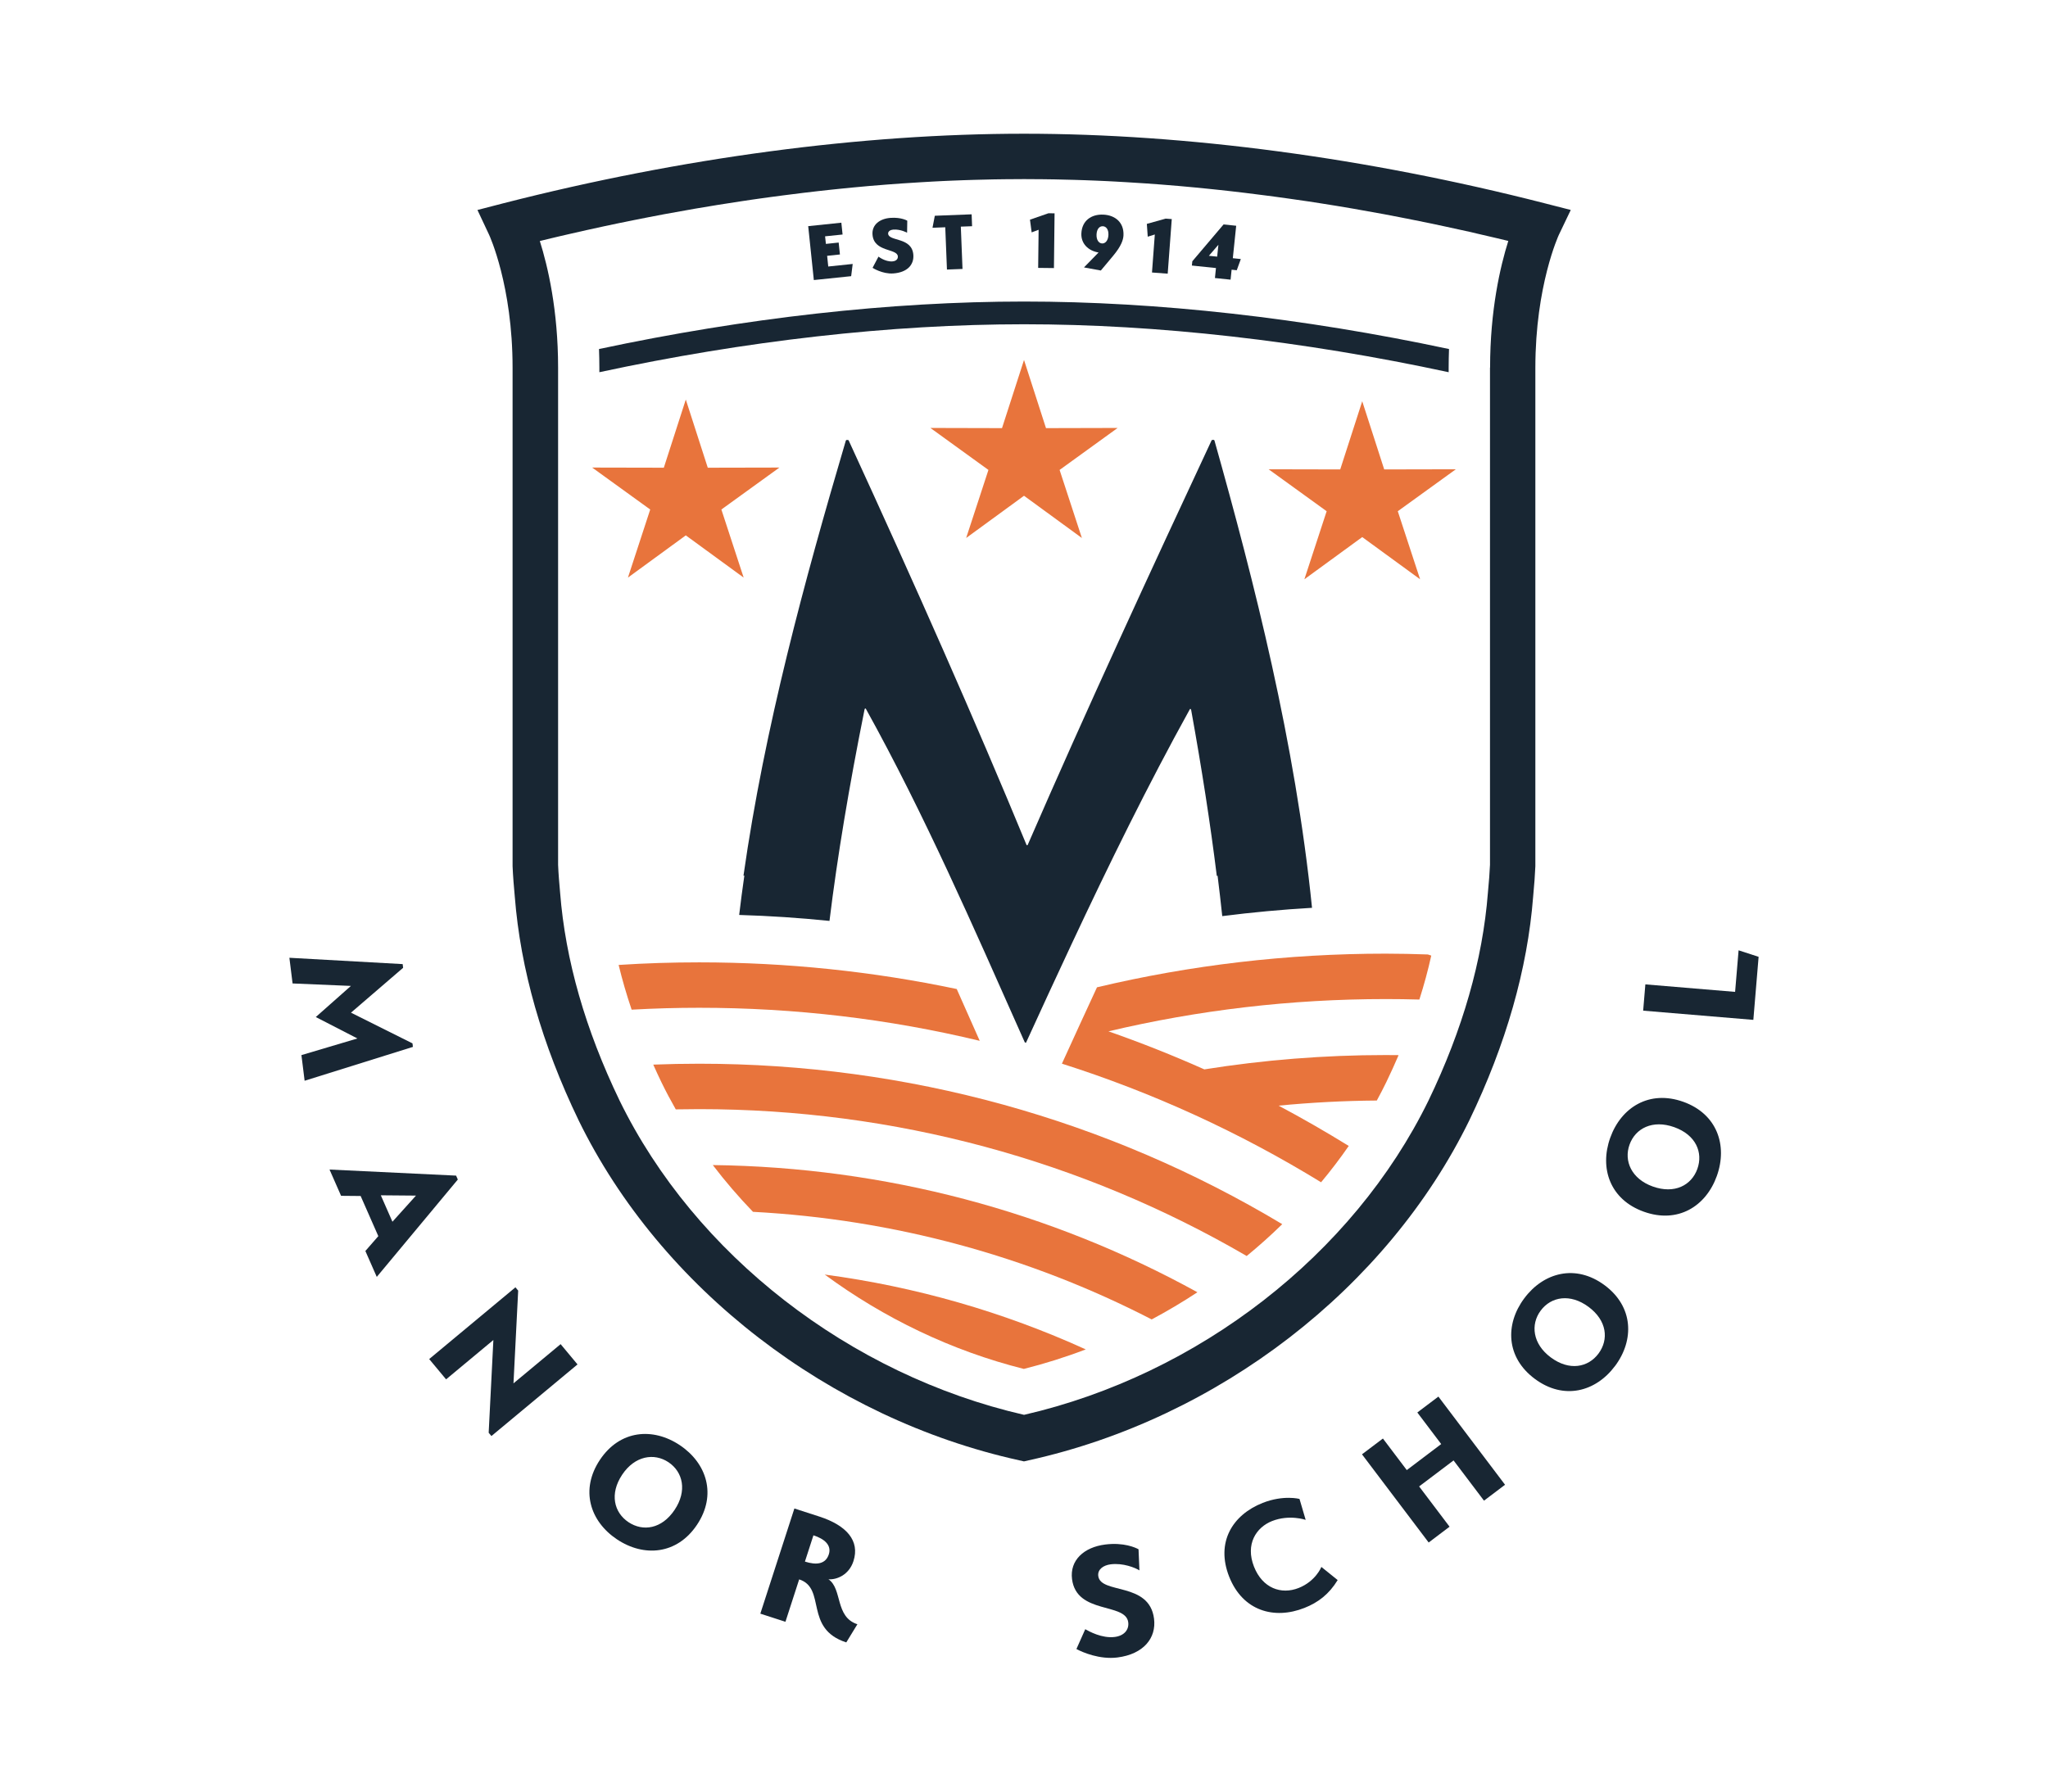 <?xml version="1.0" encoding="UTF-8"?>
<svg id="Layer_1" data-name="Layer 1" xmlns="http://www.w3.org/2000/svg" viewBox="0 0 680.31 595.28">
  <defs>
    <style>
      .cls-1 {
        fill: #e8743c;
      }

      .cls-2 {
        fill: #182633;
      }
    </style>
  </defs>
  <path class="cls-1" d="M323.34,341.07l2.11,4.75c-30.16-7.26-61.38-10.98-93.18-10.98-7.52,0-15,.21-22.45,.63-1.69-4.99-3.13-9.95-4.32-14.86,8.86-.58,17.8-.86,26.77-.86,29.09,0,57.73,3.01,85.54,8.86,1.85,4.17,3.69,8.33,5.53,12.46"/>
  <path class="cls-1" d="M460.24,331.95c-31.4,0-62.23,3.66-92.03,10.72,10.79,3.77,21.42,7.99,31.85,12.64,19.72-3.14,39.82-4.76,60.18-4.76,1.45,0,2.9,.01,4.35,.03-1.28,2.99-2.65,6-4.1,9-1,2.04-2.04,4.08-3.14,6.08-10.98,.08-21.85,.66-32.63,1.7,7.9,4.2,15.67,8.67,23.31,13.39-2.87,4.14-5.94,8.18-9.19,12.07-27.06-16.6-55.94-29.82-86.09-39.41l.54-1.18c3.57-7.82,7.27-15.92,11.11-24.19,31.04-7.38,63.15-11.18,95.85-11.18,4.69,0,9.39,.11,14.06,.27l1.13,.37c-1.06,4.83-2.39,9.7-3.95,14.61-3.73-.11-7.48-.16-11.24-.16"/>
  <path class="cls-1" d="M217,353.72c.88,1.99,1.8,3.97,2.76,5.96,1.47,3.02,3.05,5.98,4.72,8.92,2.59-.05,5.19-.08,7.78-.08,64.92,0,127.21,16.97,181.87,48.8,4.1-3.36,8.04-6.89,11.81-10.58-57.95-34.76-124.39-53.31-193.68-53.31-5.1,0-10.18,.1-15.26,.3"/>
  <path class="cls-1" d="M250.14,402.64c46.75,2.49,91.68,14.72,132.43,35.75,5.21-2.78,10.28-5.79,15.19-9.03-48.85-26.91-103.79-41.54-160.98-42.26,4.13,5.41,8.59,10.61,13.36,15.55"/>
  <path class="cls-1" d="M340.09,454.84c6.98-1.76,13.86-3.92,20.58-6.49-27.36-12.45-56.52-20.84-86.71-24.87,19.62,14.46,42.22,25.36,66.13,31.35"/>
  <polygon class="cls-1" points="351.98 156.14 359.38 178.75 340.16 164.72 320.94 178.75 328.34 156.14 309.06 142.19 332.85 142.25 340.16 119.6 347.46 142.25 371.26 142.19 351.98 156.14"/>
  <polygon class="cls-1" points="239.63 169.29 247.03 191.91 227.81 177.88 208.59 191.91 215.99 169.29 196.71 155.35 220.51 155.4 227.81 132.75 235.11 155.4 258.91 155.35 239.63 169.29"/>
  <polygon class="cls-1" points="464.32 169.86 471.73 192.47 452.51 178.45 433.29 192.47 440.69 169.86 421.41 155.92 445.2 155.97 452.51 133.32 459.81 155.97 483.61 155.92 464.32 169.86"/>
  <path class="cls-2" d="M435.83,301.62c-5.56-54.85-19.13-108.07-32.4-155.22-.06-.24-.29-.3-.48-.23-.18-.07-.4,0-.51,.21-19.87,42.56-41.78,89.95-61.03,134.29-.04,.1-.13,.15-.22,.19-.09-.03-.18-.09-.22-.19-17.15-41.51-36.66-85.61-59.03-134.28-.09-.2-.31-.26-.48-.19-.19-.07-.43,0-.5,.23-13.74,46.53-27,95.38-33.99,144.53,.1-.01,.2-.02,.29-.03-.62,4.35-1.21,8.71-1.72,13.07,10.03,.3,20.03,.96,30,1.98,2.63-21.43,6.45-44.31,11.66-70.31,.03-.16,.14-.24,.26-.29,.08,.03,.15,.08,.19,.17,19.5,35.2,35.58,72.15,51.81,108.63l1.05,2.36c.05-.1,.09-.2,.14-.3l.13,.3c4.95-10.84,9.98-21.75,15.09-32.66,12.46-26.61,25.48-53.12,39.34-78.17,.05-.09,.11-.14,.19-.17,.13,.04,.24,.14,.27,.29,3.56,19.67,6.39,37.93,8.53,55.21,.09-.02,.17-.04,.26-.06,.56,4.53,1.09,9.01,1.55,13.41,9.88-1.26,19.83-2.18,29.8-2.76"/>
  <polygon class="cls-2" points="116.59 336.47 137.02 346.67 137.16 347.84 101.19 359.09 100.13 350.57 118.73 345.04 104.9 337.92 116.57 327.58 97.19 326.76 96.13 318.23 133.76 320.33 133.91 321.56 116.59 336.47"/>
  <path class="cls-2" d="M125.16,424.27l-3.79-8.62,4.3-4.93-5.87-13.34-6.5-.06-3.84-8.73,42.05,2.02,.57,1.3-26.93,32.36Zm13.03-27.02l-11.69-.1,3.86,8.78,7.83-8.69Z"/>
  <polygon class="cls-2" points="162.33 476.04 163.89 445.23 148.18 458.3 142.57 451.56 171.22 427.72 172.13 428.82 170.57 459.63 186.23 446.6 191.84 453.34 163.24 477.14 162.33 476.04"/>
  <path class="cls-2" d="M204.93,511.45c-8.96-6-12.28-16.48-5.63-26.43,6.62-9.9,17.58-10.83,26.54-4.84,8.96,6,12.33,16.51,5.68,26.46-6.62,9.9-17.63,10.8-26.59,4.81m17.13-25.61c-4.78-3.19-11.19-2.14-15.37,4.12-4.28,6.4-2.71,12.58,2.06,15.78,4.83,3.23,11.09,2.28,15.34-4.07,4.22-6.3,2.8-12.6-2.03-15.83"/>
  <path class="cls-2" d="M281.11,545.7c-14.15-4.58-6.51-17.98-15.64-20.94l-4.56,14.09-8.34-2.7,11.31-34.94,8.29,2.68c9.07,2.94,13.52,8.05,11.33,14.81-1.53,4.74-5.75,6.23-8.3,6.03,4.69,3.2,2.11,12.52,9.61,14.94l-3.69,6.03Zm-10.9-35.59l-2.83,8.74c3.83,1.24,6.88,.86,7.94-2.41,.98-3.04-1.45-5.14-5.12-6.32"/>
  <path class="cls-2" d="M378.5,521.77c-1.43-.89-5.46-2.53-9.57-2.01-2.41,.31-4.38,1.69-4.11,3.87,.79,6.17,16.96,1.84,18.53,14.19,.82,6.41-3.46,11.79-12.16,12.89-5.88,.75-11.69-1.74-13.62-2.81l2.93-6.58c1.22,.68,5.53,3.12,9.82,2.57,3.11-.4,4.77-2.4,4.46-4.87-.84-6.64-17.16-2.53-18.67-14.35-.79-6.23,3.91-10.59,11.02-11.49,6.17-.78,10.11,1.04,11.07,1.58l.3,7.01Z"/>
  <path class="cls-2" d="M408.31,523.87c-4.5-11.4,1.06-20.54,11.14-24.52,6.89-2.72,12.22-1.32,12.22-1.32l2.05,6.96s-5.39-1.88-11.18,.4c-5.23,2.07-8.94,7.67-5.98,15.16,2.83,7.16,9.04,9.36,14.83,7.07,5.67-2.24,7.55-6.99,7.55-6.99l5.41,4.36c-2.86,4.69-6.48,7.46-11.05,9.26-10.03,3.96-20.48,1.02-24.99-10.38"/>
  <polygon class="cls-2" points="492.96 498.61 482.85 485.24 471.41 493.88 481.52 507.26 474.58 512.51 452.43 483.21 459.38 477.96 467.31 488.45 478.74 479.8 470.81 469.31 477.81 464.03 499.95 493.32 492.96 498.61"/>
  <path class="cls-2" d="M536.51,453.83c-6.43,8.65-17.07,11.45-26.67,4.31-9.56-7.1-9.95-18.09-3.52-26.74,6.43-8.65,17.1-11.5,26.71-4.37,9.56,7.1,9.92,18.14,3.49,26.8m-24.73-18.37c-3.43,4.61-2.69,11.07,3.35,15.55,6.18,4.59,12.43,3.33,15.86-1.28,3.46-4.66,2.83-10.96-3.31-15.51-6.09-4.52-12.44-3.42-15.9,1.24"/>
  <path class="cls-2" d="M570.31,390.71c-3.63,10.15-13,15.93-24.26,11.89-11.21-4.01-14.79-14.41-11.16-24.56,3.63-10.15,13.02-15.98,24.28-11.95,11.21,4.01,14.77,14.47,11.14,24.62m-29.01-10.38c-1.94,5.41,.65,11.37,7.73,13.9,7.25,2.59,12.86-.43,14.8-5.84,1.96-5.47-.48-11.31-7.68-13.88-7.14-2.55-12.9,.35-14.85,5.82"/>
  <polygon class="cls-2" points="582.43 338.86 545.83 335.8 546.56 327.07 576.37 329.56 577.53 315.75 584.18 317.91 582.43 338.86"/>
  <path class="cls-2" d="M481.34,115.97c-48.55-10.35-96.82-15.78-141.18-15.78s-92.63,5.43-141.18,15.78c.07,2.02,.12,4.07,.12,6.2v1.5c48.53-10.44,96.78-15.93,141.06-15.93s92.53,5.49,141.06,15.93v-1.5c0-2.12,.05-4.18,.12-6.2"/>
  <path class="cls-2" d="M512.88,67.48c-59-15.08-118.72-23.05-172.72-23.05s-113.73,7.97-172.72,23.05l-8.84,2.29,3.88,8.26c.08,.16,7.79,16.86,7.79,44.13v165.64c.14,3.43,.44,6.9,.73,10.07,1.88,24.11,9.02,49.12,21.23,74.41,27.24,55.75,83.29,99.01,146.29,112.91l1.63,.37,1.62-.37c63-13.9,119.05-57.16,146.32-112.96,12.18-25.25,19.32-50.28,21.19-74.25,.38-4.05,.62-7.27,.74-10.15V122.16c.01-27.27,7.73-43.96,7.79-44.1l3.97-8.3-8.91-2.28Zm-17.93,54.68v165.18c-.12,2.58-.33,5.53-.7,9.34-1.73,22.23-8.37,45.43-19.72,68.97-25.04,51.24-76.43,91.12-134.36,104.44-57.95-13.31-109.32-53.2-134.35-104.41-11.36-23.55-18.02-46.76-19.76-69.08-.27-3.02-.55-6.23-.67-9.25V122.16c0-19.09-3.39-33.59-6.07-42.08,1.25-.3,2.5-.6,3.75-.91,1.08-.26,2.17-.51,3.25-.77,1.11-.26,2.22-.52,3.35-.77,1.72-.4,3.44-.8,5.16-1.17,1.99-.45,3.97-.88,5.94-1.3,3.18-.69,6.38-1.34,9.56-1.98,1.72-.36,3.44-.69,5.16-1.02,1.73-.34,3.44-.67,5.16-.99,3.38-.63,6.74-1.23,10.1-1.81,5.2-.89,10.39-1.73,15.55-2.5,1.04-.16,2.09-.32,3.13-.47,.93-.14,1.87-.27,2.8-.4,1.43-.21,2.84-.4,4.27-.59,1.22-.16,2.44-.33,3.65-.48,2.25-.3,4.5-.58,6.75-.85,1.61-.19,3.2-.39,4.79-.56,1.21-.14,2.43-.28,3.62-.4,1.15-.12,2.31-.25,3.44-.36,1.44-.15,2.88-.29,4.31-.43,3.81-.37,7.62-.7,11.39-.99,1.74-.14,3.46-.27,5.19-.38,1.21-.08,2.4-.16,3.6-.23,1-.08,2.02-.14,3.02-.19,1.23-.08,2.46-.15,3.69-.21,.97-.05,1.95-.11,2.92-.15,1.14-.05,2.26-.11,3.38-.15,1.3-.05,2.61-.11,3.9-.15,1.15-.04,2.31-.08,3.44-.11,2.22-.08,4.43-.12,6.63-.16,1.26-.03,2.51-.04,3.76-.05,2.09-.03,4.14-.04,6.2-.04s4.12,.01,6.2,.04c1.25,.01,2.5,.03,3.76,.05,2.2,.04,4.4,.08,6.63,.16,1.14,.03,2.29,.07,3.44,.11,1.29,.04,2.59,.09,3.9,.15,1.11,.04,2.24,.1,3.38,.15,.97,.04,1.95,.1,2.92,.15,1.23,.05,2.46,.12,3.69,.21,1,.05,2.02,.11,3.02,.19,1.19,.07,2.39,.15,3.6,.23,1.73,.11,3.44,.25,5.19,.38,3.77,.29,7.57,.62,11.39,.99,1.43,.14,2.87,.27,4.31,.43,1.14,.11,2.29,.23,3.44,.36,1.19,.12,2.42,.26,3.62,.4,1.59,.18,3.18,.37,4.79,.56,2.25,.27,4.5,.55,6.75,.85,1.21,.15,2.43,.32,3.65,.48,1.43,.19,2.84,.39,4.27,.59,.88,.12,1.76,.25,2.63,.38,2.69,.37,5.38,.78,8.08,1.21,3.58,.56,7.18,1.15,10.76,1.77,3.36,.58,6.72,1.18,10.1,1.81,1.72,.32,3.43,.64,5.15,.99,1.73,.33,3.44,.66,5.16,1.02,3.35,.66,6.7,1.36,10.06,2.09,1.81,.38,3.64,.78,5.45,1.19,1.72,.37,3.44,.75,5.16,1.17,2.07,.47,4.14,.95,6.2,1.44,1.23,.29,2.48,.59,3.72,.89,.14,.04,.29,.07,.43,.11-2.68,8.49-6.05,23-6.05,42.08"/>
  <polygon class="cls-2" points="270.34 93.05 268.47 75.14 279.48 73.99 279.89 77.92 274.08 78.52 274.35 81.04 278.59 80.59 279.01 84.55 274.76 85 275.13 88.55 283.25 87.7 282.74 91.76 270.34 93.05"/>
  <path class="cls-2" d="M301.32,77.32s-2.16-1.21-4.59-1.04c-.9,.07-1.76,.56-1.71,1.35,.2,2.69,7.94,1.03,8.38,7.06,.23,3.25-1.97,5.82-6.66,6.16-3.62,.26-6.89-1.86-6.89-1.86l1.97-3.73s2.22,1.76,4.63,1.59c1.19-.09,1.87-.75,1.8-1.67-.2-2.72-7.99-1.32-8.42-7.26-.23-3.16,2.3-5.26,5.98-5.53,3.6-.26,5.57,.94,5.57,.94l-.06,3.99Z"/>
  <polygon class="cls-2" points="319.17 75.3 319.73 89.36 314.56 89.56 314 75.51 309.76 75.68 310.53 71.69 322.76 71.21 322.91 75.16 319.17 75.3"/>
  <polygon class="cls-2" points="344.86 89.01 345.01 76.34 342.7 77.21 342.14 72.99 348.27 70.86 350.31 70.88 350.1 89.07 344.86 89.01"/>
  <path class="cls-2" d="M366.49,71.31c3.92,.17,6.9,2.57,6.71,6.86-.07,1.48-.68,3.52-3.44,6.83l-4.08,4.88-5.6-1.03,4.84-4.96c-3.46-.56-5.86-2.99-5.71-6.33,.19-4.29,3.36-6.42,7.28-6.25m-.39,9.58c1.07,.05,2.02-.96,2.1-2.82,.08-1.89-.78-2.85-1.85-2.9-1.08-.05-2.01,.84-2.1,2.73-.08,1.86,.77,2.94,1.85,2.99"/>
  <polygon class="cls-2" points="382.67 90.54 383.61 77.91 381.26 78.64 380.96 74.39 387.21 72.64 389.24 72.79 387.89 90.93 382.67 90.54"/>
  <path class="cls-2" d="M409.12,89.6l-.34,3.32-5.2-.54,.34-3.32-8-.83,.15-1.42,10.38-12.24,4.19,.44-1.12,10.78,2.66,.28-1.35,3.72-1.7-.18Zm-4.4-8.26l-3.15,3.65,2.75,.28,.41-3.93Z"/>
</svg>
